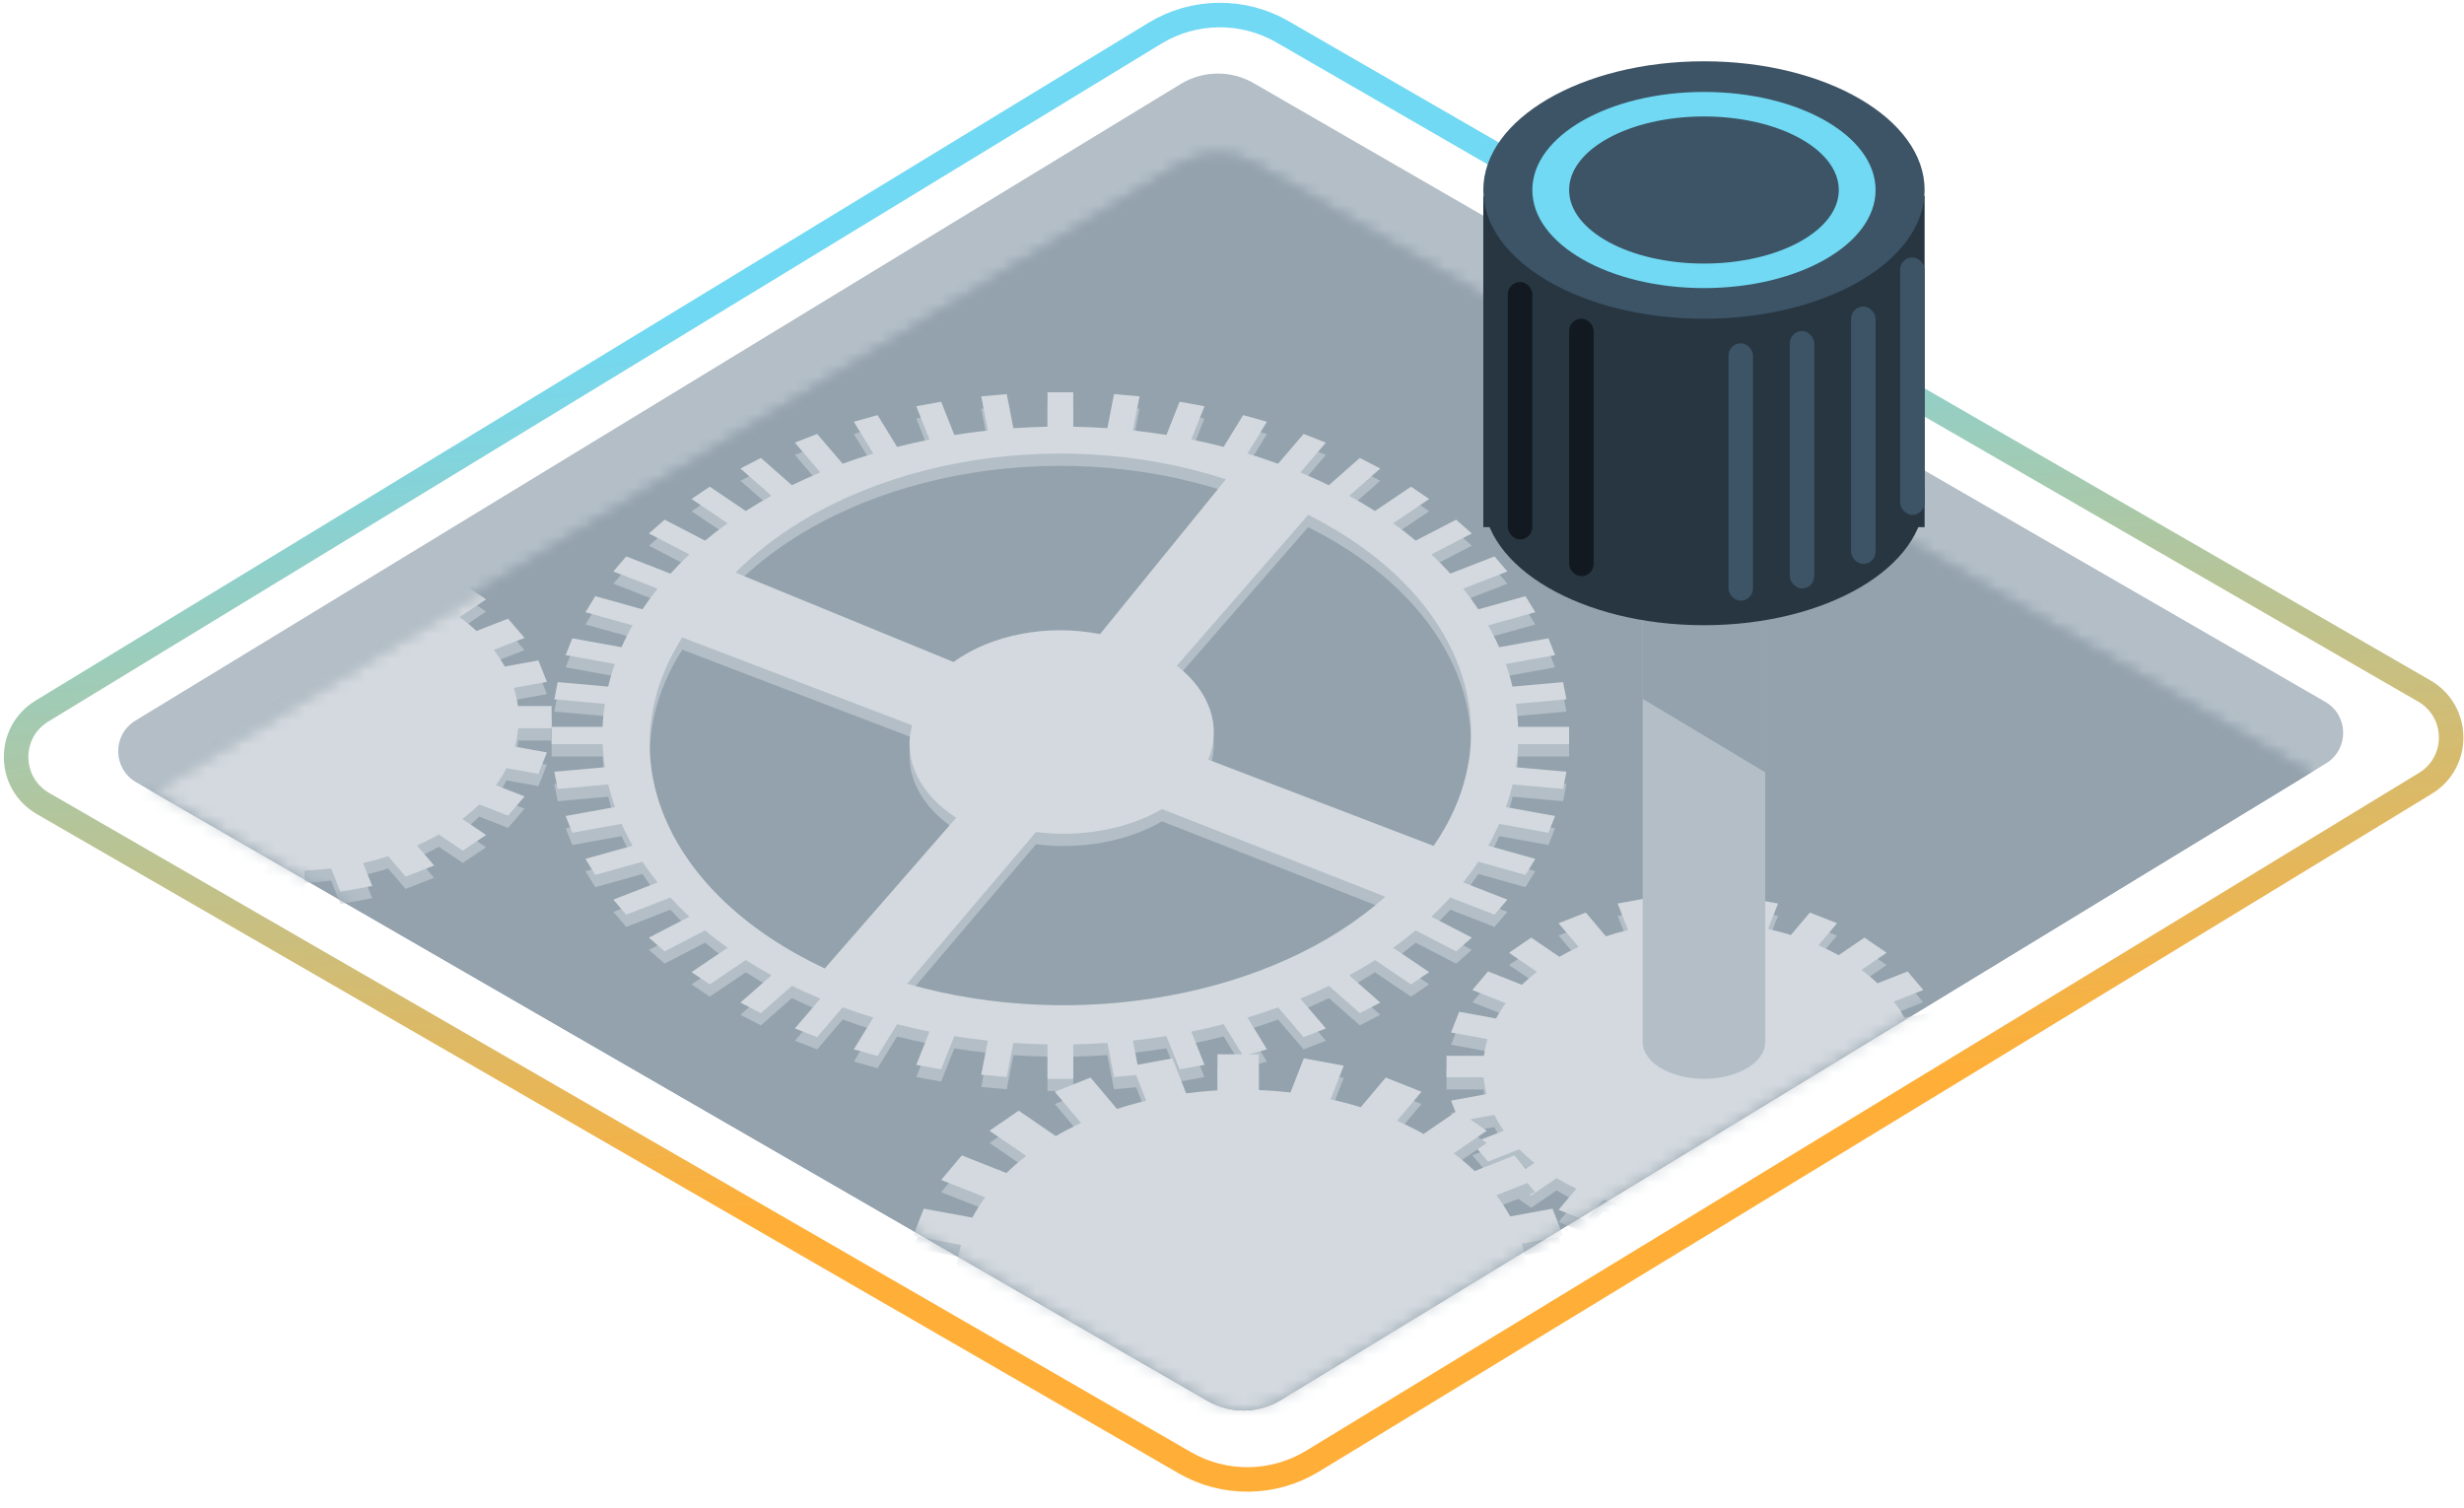 <?xml version="1.0" encoding="UTF-8"?>
<svg width="201px" height="123px" viewBox="0 0 201 123" version="1.1" xmlns="http://www.w3.org/2000/svg" xmlns:xlink="http://www.w3.org/1999/xlink">
    <title>47CA2FEA-EB1B-4E83-9B29-5E6E1CAAFE33</title>
    <defs>
        <linearGradient x1="23.626%" y1="21.966%" x2="35.481%" y2="81.004%" id="linearGradient-1">
            <stop stop-color="#71D9F3" offset="0%"></stop>
            <stop stop-color="#FFAF38" offset="100%"></stop>
        </linearGradient>
        <path d="M87.013,1.261 C88.836,0.15 91.121,0.123 92.97,1.191 L180.384,51.659 C182.304,52.767 182.336,55.528 180.442,56.681 L95.174,108.612 C93.35,109.723 91.066,109.75 89.217,108.682 L1.804,58.214 C-0.117,57.105 -0.149,54.345 1.745,53.192 L87.013,1.261 Z" id="path-2"></path>
        <path d="M87.013,1.261 C88.836,0.15 91.121,0.123 92.97,1.191 L180.384,51.659 C182.304,52.767 182.336,55.528 180.442,56.681 L95.174,108.612 C93.35,109.723 91.066,109.75 89.217,108.682 L1.804,58.214 C-0.117,57.105 -0.149,54.345 1.745,53.192 L87.013,1.261 Z" id="path-4"></path>
        <path d="M87.312,0.854 C89.136,-0.257 91.42,-0.284 93.269,0.784 L180.683,51.252 C182.603,52.361 182.635,55.121 180.742,56.274 L95.473,108.206 C93.65,109.317 91.365,109.343 89.516,108.276 L2.103,57.807 C0.183,56.699 0.15,53.939 2.044,52.785 L87.312,0.854 Z" id="path-6"></path>
    </defs>
    <g id="Login-Page" stroke="none" stroke-width="1" fill="none" fill-rule="evenodd">
        <g id="landing_page__02_21" transform="translate(-547, -704)">
            <g id="Key-advantages" transform="translate(122, 622)">
                <g id="articles_row" transform="translate(0, 43)">
                    <g id="Scan-Automation" transform="translate(356, 0)">
                        <g id="illustration" transform="translate(70, 40)">
                            <g id="Group">
                                <path d="M93.2,1.718 C96.392,-0.226 100.389,-0.273 103.625,1.596 L196.762,55.368 C199.642,57.031 199.691,61.171 196.85,62.901 L106.066,118.193 C102.875,120.136 98.877,120.182 95.641,118.314 L2.504,64.542 C-0.376,62.879 -0.424,58.738 2.416,57.008 L93.2,1.718 Z" id="Path" stroke="url(#linearGradient-1)" stroke-width="2"></path>
                                <path d="M95.312,5.854 C97.136,4.743 99.42,4.716 101.269,5.784 L188.683,56.252 C190.603,57.361 190.635,60.121 188.742,61.274 L103.473,113.206 C101.65,114.317 99.365,114.343 97.516,113.276 L10.103,62.807 C8.183,61.699 8.15,58.939 10.044,57.785 L95.312,5.854 Z" id="Path" fill="#B3BEC7"></path>
                                <g id="Clipped" transform="translate(8.299, 11.219)">
                                    <mask id="mask-3" fill="white">
                                        <use xlink:href="#path-2"></use>
                                    </mask>
                                    <g id="Path"></g>
                                    <mask id="mask-5" fill="white">
                                        <use xlink:href="#path-4"></use>
                                    </mask>
                                    <g id="Path"></g>
                                    <path d="M87.013,-5.365 C88.836,-6.476 91.121,-6.502 92.97,-5.435 L180.384,45.033 C182.304,46.142 182.336,48.902 180.442,50.055 L95.174,101.987 C93.35,103.098 91.066,103.124 89.217,102.057 L1.804,51.588 C-0.117,50.48 -0.149,47.72 1.745,46.566 L87.013,-5.365 Z" id="Path" fill="#93A2AD" mask="url(#mask-5)"></path>
                                    <g id="Cogs" mask="url(#mask-5)">
                                        <g transform="translate(-0.299, -6.219)">
                                            <mask id="mask-7" fill="white">
                                                <use xlink:href="#path-6"></use>
                                            </mask>
                                            <use id="Path" stroke="none" fill="#93A2AD" fill-rule="evenodd" xlink:href="#path-6"></use>
                                            <g id="Group-2" stroke="none" stroke-width="1" fill="none" fill-rule="evenodd" mask="url(#mask-7)">
                                                <g transform="translate(109, 34)">
                                                    <path d="M21.781,34 L21.782,36.209 C22.445,36.235 23.098,36.287 23.74,36.361 L24.568,34.251 L27.043,34.704 L26.23,36.778 C26.867,36.919 27.489,37.083 28.092,37.27 L29.64,35.438 L31.86,36.313 L30.345,38.105 C30.916,38.355 31.464,38.627 31.987,38.918 L34.09,37.482 L35.902,38.719 L33.852,40.119 C34.317,40.465 34.752,40.83 35.155,41.211 L37.613,40.242 L38.894,41.758 L36.499,42.702 C36.819,43.125 37.104,43.561 37.349,44.011 L39.97,43.531 L40.633,45.222 L38.064,45.692 C38.209,46.16 38.313,46.638 38.374,47.125 L41,47.125 L41,48.875 L38.405,48.875 C38.361,49.366 38.274,49.849 38.145,50.323 L40.633,50.778 L39.97,52.469 L37.489,52.015 C37.255,52.478 36.979,52.928 36.666,53.363 L38.894,54.242 L37.613,55.758 L35.369,54.873 C34.965,55.273 34.526,55.656 34.054,56.019 L35.902,57.281 L34.09,58.518 L32.22,57.242 C31.682,57.552 31.115,57.841 30.524,58.107 L31.86,59.687 L29.64,60.562 L28.287,58.961 C27.655,59.162 27.004,59.339 26.335,59.49 L27.043,61.296 L24.568,61.749 L23.849,59.918 C23.173,59.999 22.483,60.055 21.782,60.083 L21.781,62 L19.219,62 L19.219,60.062 C18.524,60.023 17.841,59.957 17.171,59.865 L16.432,61.749 L13.957,61.296 L14.701,59.399 C14.051,59.24 13.419,59.057 12.806,58.851 L11.36,60.562 L9.14,59.687 L10.596,57.965 C10.031,57.7 9.491,57.413 8.977,57.107 L6.91,58.518 L5.098,57.281 L7.174,55.863 C6.731,55.51 6.318,55.139 5.937,54.752 L3.387,55.758 L2.106,54.242 L4.668,53.232 C4.377,52.815 4.121,52.385 3.902,51.943 L1.03,52.469 L0.367,50.778 L3.263,50.248 C3.144,49.799 3.064,49.341 3.022,48.875 L0,48.875 L0,47.125 L3.053,47.125 C3.111,46.664 3.208,46.211 3.341,45.766 L0.367,45.222 L1.03,43.531 L4.039,44.082 C4.269,43.653 4.533,43.236 4.831,42.832 L2.106,41.758 L3.387,40.242 L6.148,41.331 C6.527,40.962 6.936,40.609 7.373,40.273 L5.098,38.719 L6.91,37.482 L9.207,39.05 C9.705,38.763 10.228,38.493 10.773,38.244 L9.14,36.313 L11.36,35.438 L12.999,37.377 C13.584,37.186 14.187,37.015 14.806,36.868 L13.957,34.704 L16.432,34.251 L17.28,36.412 C17.915,36.328 18.562,36.266 19.219,36.229 L19.219,34 L21.781,34 Z" id="Path" fill="#B3BEC7"></path>
                                                    <path d="M21.781,33 L21.782,35.209 C22.445,35.235 23.098,35.287 23.74,35.361 L24.568,33.251 L27.043,33.704 L26.23,35.778 C26.867,35.919 27.489,36.083 28.092,36.27 L29.64,34.438 L31.86,35.313 L30.345,37.105 C30.916,37.355 31.464,37.627 31.987,37.918 L34.09,36.482 L35.902,37.719 L33.852,39.119 C34.317,39.465 34.752,39.83 35.155,40.211 L37.613,39.242 L38.894,40.758 L36.499,41.702 C36.819,42.125 37.104,42.561 37.349,43.011 L39.97,42.531 L40.633,44.222 L38.064,44.692 C38.209,45.16 38.313,45.638 38.374,46.125 L41,46.125 L41,47.875 L38.405,47.875 C38.361,48.366 38.274,48.849 38.145,49.323 L40.633,49.778 L39.97,51.469 L37.489,51.015 C37.255,51.478 36.979,51.928 36.666,52.363 L38.894,53.242 L37.613,54.758 L35.369,53.873 C34.965,54.273 34.526,54.656 34.054,55.019 L35.902,56.281 L34.09,57.518 L32.22,56.242 C31.682,56.552 31.115,56.841 30.524,57.107 L31.86,58.687 L29.64,59.562 L28.287,57.961 C27.655,58.162 27.004,58.339 26.335,58.49 L27.043,60.296 L24.568,60.749 L23.849,58.918 C23.173,58.999 22.483,59.055 21.782,59.083 L21.781,61 L19.219,61 L19.219,59.062 C18.524,59.023 17.841,58.957 17.171,58.865 L16.432,60.749 L13.957,60.296 L14.701,58.399 C14.051,58.24 13.419,58.057 12.806,57.851 L11.36,59.562 L9.14,58.687 L10.596,56.965 C10.031,56.7 9.491,56.413 8.977,56.107 L6.91,57.518 L5.098,56.281 L7.174,54.863 C6.731,54.51 6.318,54.139 5.937,53.752 L3.387,54.758 L2.106,53.242 L4.668,52.232 C4.377,51.815 4.121,51.385 3.902,50.943 L1.03,51.469 L0.367,49.778 L3.263,49.248 C3.144,48.799 3.064,48.341 3.022,47.875 L0,47.875 L0,46.125 L3.053,46.125 C3.111,45.664 3.208,45.211 3.341,44.766 L0.367,44.222 L1.03,42.531 L4.039,43.082 C4.269,42.653 4.533,42.236 4.831,41.832 L2.106,40.758 L3.387,39.242 L6.148,40.331 C6.527,39.962 6.936,39.609 7.373,39.273 L5.098,37.719 L6.91,36.482 L9.207,38.05 C9.705,37.763 10.228,37.493 10.773,37.244 L9.14,35.313 L11.36,34.438 L12.999,36.377 C13.584,36.186 14.187,36.015 14.806,35.868 L13.957,33.704 L16.432,33.251 L17.28,35.412 C17.915,35.328 18.562,35.266 19.219,35.229 L19.219,33 L21.781,33 Z" id="Path" fill="#D3D9DE"></path>
                                                    <path d="M26,0 L26,45 C26,46.657 23.761,48 21,48 C18.239,48 16,46.657 16,45 L16,45 L16,0 L26,0 Z" id="Combined-Shape" fill="#B3BEC7"></path>
                                                    <polygon id="Rectangle" fill="#93A2AD" points="16 0 26 0 26 23 16 17"></polygon>
                                                </g>
                                            </g>
                                            <g id="Group-3" stroke="none" stroke-width="1" fill="none" fill-rule="evenodd" mask="url(#mask-7)">
                                                <g transform="translate(36, 26)" id="Shape">
                                                    <path d="M63.16,5.106 L61.078,7.539 C61.875,7.87 62.649,8.218 63.397,8.582 L65.93,6.355 L67.597,7.218 L65.065,9.444 C65.791,9.841 66.491,10.255 67.163,10.683 L70.102,8.7 L71.588,9.702 L68.65,11.685 C69.291,12.142 69.904,12.614 70.488,13.098 L73.785,11.392 L75.064,12.517 L71.767,14.224 C72.313,14.733 72.829,15.256 73.314,15.789 L76.915,14.386 L77.965,15.614 L74.363,17.017 C74.805,17.57 75.215,18.133 75.594,18.705 L79.439,17.63 L80.243,18.94 L76.396,20.014 C76.727,20.601 77.026,21.195 77.291,21.796 L81.314,21.068 L81.858,22.438 L77.835,23.165 C78.05,23.775 78.232,24.39 78.38,25.009 L82.508,24.642 L82.782,26.048 L78.656,26.415 C78.752,27.038 78.813,27.664 78.84,28.292 L83,28.291 L83,29.709 L78.842,29.709 C78.817,30.334 78.757,30.96 78.662,31.586 L82.782,31.952 L82.508,33.358 L78.389,32.992 C78.242,33.609 78.061,34.224 77.844,34.837 L81.858,35.562 L81.314,36.932 L77.299,36.206 C77.034,36.803 76.735,37.397 76.401,37.986 L80.243,39.06 L79.439,40.37 L75.594,39.295 C75.216,39.863 74.805,40.425 74.359,40.981 L77.965,42.386 L76.915,43.614 L73.308,42.209 C72.818,42.747 72.302,43.269 71.762,43.774 L75.064,45.483 L73.785,46.608 L70.484,44.9 C69.895,45.39 69.283,45.861 68.649,46.315 L71.588,48.298 L70.102,49.3 L67.164,47.318 C66.486,47.751 65.787,48.164 65.069,48.558 L67.597,50.782 L65.93,51.645 L63.401,49.421 C62.645,49.789 61.871,50.138 61.081,50.465 L63.16,52.894 L61.34,53.603 L59.261,51.172 C58.442,51.471 57.607,51.748 56.759,52.003 L58.352,54.597 L56.411,55.14 L54.818,52.544 C53.949,52.768 53.068,52.969 52.178,53.148 L53.256,55.862 L51.226,56.229 L50.148,53.515 C49.245,53.66 48.333,53.783 47.416,53.883 L47.958,56.668 L45.875,56.853 L45.332,54.069 C44.409,54.134 43.48,54.175 42.55,54.194 L42.551,57 L40.449,57 L40.45,54.195 C39.523,54.178 38.594,54.137 37.667,54.073 L37.125,56.853 L35.042,56.668 L35.583,53.889 C34.669,53.79 33.757,53.668 32.849,53.522 L31.774,56.229 L29.744,55.862 L30.82,53.154 C29.935,52.975 29.055,52.773 28.182,52.548 L26.589,55.14 L24.648,54.597 L26.241,52.003 C25.399,51.748 24.566,51.471 23.742,51.17 L21.66,53.603 L19.84,52.894 L21.922,50.461 C21.125,50.13 20.351,49.782 19.603,49.418 L17.07,51.645 L15.403,50.782 L17.934,48.556 C17.208,48.158 16.509,47.745 15.837,47.317 L12.898,49.3 L11.412,48.298 L14.35,46.315 C13.709,45.858 13.096,45.386 12.512,44.902 L9.215,46.608 L7.936,45.483 L11.233,43.776 C10.687,43.267 10.171,42.744 9.686,42.211 L6.085,43.614 L5.035,42.386 L8.637,40.983 C8.195,40.43 7.785,39.867 7.406,39.295 L3.561,40.37 L2.757,39.06 L6.603,37.985 C6.272,37.399 5.974,36.805 5.709,36.204 L1.686,36.932 L1.142,35.562 L5.165,34.835 C4.95,34.225 4.768,33.61 4.62,32.99 L0.492,33.358 L0.218,31.952 L4.344,31.585 C4.248,30.962 4.187,30.336 4.16,29.708 L0,29.709 L0,28.291 L4.158,28.291 C4.183,27.666 4.243,27.04 4.338,26.414 L0.218,26.048 L0.492,24.642 L4.611,25.008 C4.758,24.391 4.939,23.776 5.156,23.163 L1.142,22.438 L1.686,21.068 L5.701,21.794 C5.966,21.197 6.265,20.603 6.6,20.014 L2.757,18.94 L3.561,17.63 L7.406,18.705 C7.784,18.137 8.195,17.575 8.641,17.019 L5.035,15.614 L6.085,14.386 L9.692,15.791 C10.182,15.253 10.698,14.731 11.238,14.226 L7.936,12.517 L9.215,11.392 L12.516,13.1 C13.105,12.61 13.717,12.139 14.351,11.685 L11.412,9.702 L12.898,8.7 L15.836,10.682 C16.514,10.249 17.214,9.836 17.932,9.441 L15.403,7.218 L17.07,6.355 L19.599,8.579 C20.355,8.211 21.129,7.862 21.919,7.535 L19.84,5.106 L21.66,4.397 L23.739,6.828 C24.558,6.529 25.393,6.252 26.241,5.997 L24.648,3.403 L26.589,2.86 L28.182,5.456 C29.051,5.232 29.932,5.031 30.822,4.852 L29.744,2.138 L31.774,1.771 L32.852,4.485 C33.755,4.34 34.667,4.217 35.584,4.117 L35.042,1.332 L37.125,1.147 L37.668,3.931 C38.591,3.866 39.52,3.825 40.45,3.806 L40.449,1 L42.551,1 L42.55,3.805 C43.477,3.822 44.406,3.863 45.333,3.927 L45.875,1.147 L47.958,1.332 L47.417,4.111 C48.331,4.21 49.243,4.332 50.151,4.478 L51.226,1.771 L53.256,2.138 L52.18,4.846 C53.065,5.025 53.945,5.227 54.818,5.452 L56.411,2.86 L58.352,3.403 L56.759,5.997 C57.601,6.252 58.434,6.529 59.258,6.83 L61.34,4.397 L63.16,5.106 Z M29.406,28.165 L10.656,21 C4.507,30.639 9.303,41.917 22.278,48 L33,35.709 C30.06,33.802 28.719,31.064 29.344,28.406 L29.406,28.165 Z M68,42.145 L49.793,35 C46.966,36.643 43.169,37.334 39.512,36.872 L29,49.247 C42.824,53.215 58.946,50.278 68,42.145 Z M55,8.099 C40.855,3.481 23.999,6.688 15,15.709 L32.783,23 C35.876,20.76 40.477,19.884 44.733,20.726 L55,8.099 Z M61.717,11 L51,23.306 C53.701,25.4 54.688,28.282 53.561,30.963 L71.945,38 C78.52,28.518 74.198,17.26 61.717,11 Z" fill="#B3BEC7"></path>
                                                    <path d="M63.16,4.106 L61.078,6.539 C61.875,6.87 62.649,7.218 63.397,7.582 L65.93,5.355 L67.597,6.218 L65.065,8.444 C65.791,8.841 66.491,9.255 67.163,9.683 L70.102,7.7 L71.588,8.702 L68.65,10.685 C69.291,11.142 69.904,11.614 70.488,12.098 L73.785,10.392 L75.064,11.517 L71.767,13.224 C72.313,13.733 72.829,14.256 73.314,14.789 L76.915,13.386 L77.965,14.614 L74.363,16.017 C74.805,16.57 75.215,17.133 75.594,17.705 L79.439,16.63 L80.243,17.94 L76.396,19.014 C76.727,19.601 77.026,20.195 77.291,20.796 L81.314,20.068 L81.858,21.438 L77.835,22.165 C78.05,22.775 78.232,23.39 78.38,24.009 L82.508,23.642 L82.782,25.048 L78.656,25.415 C78.752,26.038 78.813,26.664 78.84,27.292 L83,27.291 L83,28.709 L78.842,28.709 C78.817,29.334 78.757,29.96 78.662,30.586 L82.782,30.952 L82.508,32.358 L78.389,31.992 C78.242,32.609 78.061,33.224 77.844,33.837 L81.858,34.562 L81.314,35.932 L77.299,35.206 C77.034,35.803 76.735,36.397 76.401,36.986 L80.243,38.06 L79.439,39.37 L75.594,38.295 C75.216,38.863 74.805,39.425 74.359,39.981 L77.965,41.386 L76.915,42.614 L73.308,41.209 C72.818,41.747 72.302,42.269 71.762,42.774 L75.064,44.483 L73.785,45.608 L70.484,43.9 C69.895,44.39 69.283,44.861 68.649,45.315 L71.588,47.298 L70.102,48.3 L67.164,46.318 C66.486,46.751 65.787,47.164 65.069,47.558 L67.597,49.782 L65.93,50.645 L63.401,48.421 C62.645,48.789 61.871,49.138 61.081,49.465 L63.16,51.894 L61.34,52.603 L59.261,50.172 C58.442,50.471 57.607,50.748 56.759,51.003 L58.352,53.597 L56.411,54.14 L54.818,51.544 C53.949,51.768 53.068,51.969 52.178,52.148 L53.256,54.862 L51.226,55.229 L50.148,52.515 C49.245,52.66 48.333,52.783 47.416,52.883 L47.958,55.668 L45.875,55.853 L45.332,53.069 C44.409,53.134 43.48,53.175 42.55,53.194 L42.551,56 L40.449,56 L40.45,53.195 C39.523,53.178 38.594,53.137 37.667,53.073 L37.125,55.853 L35.042,55.668 L35.583,52.889 C34.669,52.79 33.757,52.668 32.849,52.522 L31.774,55.229 L29.744,54.862 L30.82,52.154 C29.935,51.975 29.055,51.773 28.182,51.548 L26.589,54.14 L24.648,53.597 L26.241,51.003 C25.399,50.748 24.566,50.471 23.742,50.17 L21.66,52.603 L19.84,51.894 L21.922,49.461 C21.125,49.13 20.351,48.782 19.603,48.418 L17.07,50.645 L15.403,49.782 L17.934,47.556 C17.208,47.158 16.509,46.745 15.837,46.317 L12.898,48.3 L11.412,47.298 L14.35,45.315 C13.709,44.858 13.096,44.386 12.512,43.902 L9.215,45.608 L7.936,44.483 L11.233,42.776 C10.687,42.267 10.171,41.744 9.686,41.211 L6.085,42.614 L5.035,41.386 L8.637,39.983 C8.195,39.43 7.785,38.867 7.406,38.295 L3.561,39.37 L2.757,38.06 L6.603,36.985 C6.272,36.399 5.974,35.805 5.709,35.204 L1.686,35.932 L1.142,34.562 L5.165,33.835 C4.95,33.225 4.768,32.61 4.62,31.99 L0.492,32.358 L0.218,30.952 L4.344,30.585 C4.248,29.962 4.187,29.336 4.16,28.708 L0,28.709 L0,27.291 L4.158,27.291 C4.183,26.666 4.243,26.04 4.338,25.414 L0.218,25.048 L0.492,23.642 L4.611,24.008 C4.758,23.391 4.939,22.776 5.156,22.163 L1.142,21.438 L1.686,20.068 L5.701,20.794 C5.966,20.197 6.265,19.603 6.6,19.014 L2.757,17.94 L3.561,16.63 L7.406,17.705 C7.784,17.137 8.195,16.575 8.641,16.019 L5.035,14.614 L6.085,13.386 L9.692,14.791 C10.182,14.253 10.698,13.731 11.238,13.226 L7.936,11.517 L9.215,10.392 L12.516,12.1 C13.105,11.61 13.717,11.139 14.351,10.685 L11.412,8.702 L12.898,7.7 L15.836,9.682 C16.514,9.249 17.214,8.836 17.932,8.441 L15.403,6.218 L17.07,5.355 L19.599,7.579 C20.355,7.211 21.129,6.862 21.919,6.535 L19.84,4.106 L21.66,3.397 L23.739,5.828 C24.558,5.529 25.393,5.252 26.241,4.997 L24.648,2.403 L26.589,1.86 L28.182,4.456 C29.051,4.232 29.932,4.031 30.822,3.852 L29.744,1.138 L31.774,0.771 L32.852,3.485 C33.755,3.34 34.667,3.217 35.584,3.117 L35.042,0.332 L37.125,0.147 L37.668,2.931 C38.591,2.866 39.52,2.825 40.45,2.806 L40.449,0 L42.551,0 L42.55,2.805 C43.477,2.822 44.406,2.863 45.333,2.927 L45.875,0.147 L47.958,0.332 L47.417,3.111 C48.331,3.21 49.243,3.332 50.151,3.478 L51.226,0.771 L53.256,1.138 L52.18,3.846 C53.065,4.025 53.945,4.227 54.818,4.452 L56.411,1.86 L58.352,2.403 L56.759,4.997 C57.601,5.252 58.434,5.529 59.258,5.83 L61.34,3.397 L63.16,4.106 Z M29.406,27.165 L10.656,20 C4.507,29.639 9.303,40.917 22.278,47 L33,34.709 C30.06,32.802 28.719,30.064 29.344,27.406 L29.406,27.165 Z M68,41.145 L49.793,34 C46.966,35.643 43.169,36.334 39.512,35.872 L29,48.247 C42.824,52.215 58.946,49.278 68,41.145 Z M55,7.099 C40.855,2.481 23.999,5.688 15,14.709 L32.783,22 C35.876,19.76 40.477,18.884 44.733,19.726 L55,7.099 Z M61.717,10 L51,22.306 C53.701,24.4 54.688,27.282 53.561,29.963 L71.945,37 C78.52,27.518 74.198,16.26 61.717,10 Z" fill="#D3D9DE"></path>
                                                </g>
                                            </g>
                                            <g id="Group-2" stroke="none" stroke-width="1" fill="none" fill-rule="evenodd" mask="url(#mask-7)">
                                                <g transform="translate(65, 80)" id="Path">
                                                    <path d="M28.688,1 L28.688,3.919 C29.562,3.954 30.422,4.022 31.268,4.12 L32.358,1.331 L35.618,1.93 L34.546,4.671 C35.386,4.857 36.204,5.074 36.999,5.321 L39.039,2.9 L41.961,4.057 L39.966,6.425 C40.718,6.755 41.44,7.114 42.129,7.499 L44.899,5.601 L47.285,7.236 L44.585,9.086 C45.198,9.543 45.771,10.025 46.302,10.529 L49.539,9.249 L51.226,11.251 L48.072,12.5 C48.494,13.057 48.868,13.635 49.192,14.228 L52.643,13.595 L53.517,15.829 L50.133,16.45 C50.324,17.069 50.461,17.701 50.541,18.344 L54,18.344 L54,20.656 L50.582,20.657 C50.525,21.306 50.409,21.944 50.239,22.569 L53.517,23.171 L52.643,25.405 L49.376,24.805 C49.067,25.417 48.705,26.012 48.292,26.587 L51.226,27.749 L49.539,29.751 L46.584,28.582 C46.051,29.111 45.473,29.617 44.852,30.097 L47.285,31.764 L44.899,33.399 L42.437,31.712 C41.727,32.122 40.981,32.504 40.202,32.855 L41.961,34.943 L39.039,36.1 L37.256,33.984 C36.424,34.25 35.566,34.484 34.685,34.684 L35.618,37.07 L32.358,37.669 L31.411,35.248 C30.52,35.356 29.611,35.429 28.688,35.467 L28.688,38 L25.312,38 L25.313,35.439 C24.398,35.388 23.498,35.3 22.616,35.179 L21.642,37.669 L18.382,37.07 L19.362,34.562 C18.506,34.353 17.673,34.112 16.867,33.839 L14.961,36.1 L12.039,34.943 L13.955,32.669 C13.212,32.318 12.5,31.939 11.823,31.534 L9.101,33.399 L6.715,31.764 L9.448,29.89 C8.865,29.424 8.321,28.933 7.82,28.422 L4.461,29.751 L2.774,27.749 L6.148,26.414 C5.765,25.863 5.428,25.294 5.139,24.711 L1.357,25.405 L0.483,23.171 L4.297,22.471 C4.141,21.877 4.035,21.272 3.98,20.657 L0,20.656 L0,18.344 L4.021,18.344 C4.097,17.735 4.225,17.135 4.4,16.548 L0.483,15.829 L1.357,13.595 L5.32,14.322 C5.622,13.756 5.971,13.205 6.363,12.671 L2.774,11.251 L4.461,9.249 L8.097,10.687 C8.596,10.2 9.135,9.734 9.711,9.289 L6.715,7.236 L9.101,5.601 L12.126,7.673 C12.783,7.293 13.471,6.938 14.189,6.608 L12.039,4.057 L14.961,2.9 L17.12,5.462 C17.891,5.209 18.685,4.985 19.5,4.79 L18.382,1.93 L21.642,1.331 L22.759,4.187 C23.595,4.076 24.447,3.995 25.313,3.946 L25.312,1 L28.688,1 Z" fill="#B3BEC7"></path>
                                                    <path d="M28.688,0 L28.688,2.919 C29.562,2.954 30.422,3.022 31.268,3.12 L32.358,0.331 L35.618,0.93 L34.546,3.671 C35.386,3.857 36.204,4.074 36.999,4.321 L39.039,1.9 L41.961,3.057 L39.966,5.425 C40.718,5.755 41.44,6.114 42.129,6.499 L44.899,4.601 L47.285,6.236 L44.585,8.086 C45.198,8.543 45.771,9.025 46.302,9.529 L49.539,8.249 L51.226,10.251 L48.072,11.5 C48.494,12.057 48.868,12.635 49.192,13.228 L52.643,12.595 L53.517,14.829 L50.133,15.45 C50.324,16.069 50.461,16.701 50.541,17.344 L54,17.344 L54,19.656 L50.582,19.657 C50.525,20.306 50.409,20.944 50.239,21.569 L53.517,22.171 L52.643,24.405 L49.376,23.805 C49.067,24.417 48.705,25.012 48.292,25.587 L51.226,26.749 L49.539,28.751 L46.584,27.582 C46.051,28.111 45.473,28.617 44.852,29.097 L47.285,30.764 L44.899,32.399 L42.437,30.712 C41.727,31.122 40.981,31.504 40.202,31.855 L41.961,33.943 L39.039,35.1 L37.256,32.984 C36.424,33.25 35.566,33.484 34.685,33.684 L35.618,36.07 L32.358,36.669 L31.411,34.248 C30.52,34.356 29.611,34.429 28.688,34.467 L28.688,37 L25.312,37 L25.313,34.439 C24.398,34.388 23.498,34.3 22.616,34.179 L21.642,36.669 L18.382,36.07 L19.362,33.562 C18.506,33.353 17.673,33.112 16.867,32.839 L14.961,35.1 L12.039,33.943 L13.955,31.669 C13.212,31.318 12.5,30.939 11.823,30.534 L9.101,32.399 L6.715,30.764 L9.448,28.89 C8.865,28.424 8.321,27.933 7.82,27.422 L4.461,28.751 L2.774,26.749 L6.148,25.414 C5.765,24.863 5.428,24.294 5.139,23.711 L1.357,24.405 L0.483,22.171 L4.297,21.471 C4.141,20.877 4.035,20.272 3.98,19.657 L0,19.656 L0,17.344 L4.021,17.344 C4.097,16.735 4.225,16.135 4.4,15.548 L0.483,14.829 L1.357,12.595 L5.32,13.322 C5.622,12.756 5.971,12.205 6.363,11.671 L2.774,10.251 L4.461,8.249 L8.097,9.687 C8.596,9.2 9.135,8.734 9.711,8.289 L6.715,6.236 L9.101,4.601 L12.126,6.673 C12.783,6.293 13.471,5.938 14.189,5.608 L12.039,3.057 L14.961,1.9 L17.12,4.462 C17.891,4.209 18.685,3.985 19.5,3.79 L18.382,0.93 L21.642,0.331 L22.759,3.187 C23.595,3.076 24.447,2.995 25.313,2.946 L25.312,0 L28.688,0 Z" fill="#D3D9DE"></path>
                                                </g>
                                            </g>
                                            <g id="Group-2" stroke="none" stroke-width="1" fill="none" fill-rule="evenodd" mask="url(#mask-7)">
                                                <g transform="translate(-7, 38)" id="Path">
                                                    <path d="M22.844,1 L22.844,3.288 C23.54,3.315 24.225,3.368 24.898,3.445 L25.767,1.26 L28.363,1.729 L27.509,3.877 C28.178,4.023 28.829,4.193 29.462,4.386 L31.086,2.49 L33.414,3.396 L31.825,5.252 C32.424,5.511 32.999,5.792 33.547,6.093 L35.753,4.606 L37.653,5.888 L35.503,7.338 C35.991,7.696 36.447,8.074 36.87,8.469 L39.448,7.465 L40.791,9.035 L38.279,10.013 C38.616,10.45 38.914,10.903 39.171,11.368 L41.92,10.872 L42.615,12.622 L39.921,13.109 C40.073,13.594 40.182,14.09 40.246,14.594 L43,14.594 L43,16.406 L40.278,16.407 C40.233,16.915 40.141,17.415 40.005,17.906 L42.615,18.378 L41.92,20.128 L39.318,19.658 C39.072,20.138 38.783,20.604 38.455,21.055 L40.791,21.965 L39.448,23.535 L37.094,22.619 C36.67,23.033 36.21,23.429 35.715,23.805 L37.653,25.112 L35.753,26.394 L33.792,25.072 C33.227,25.393 32.633,25.693 32.013,25.968 L33.414,27.604 L31.086,28.51 L29.666,26.852 C29.005,27.061 28.321,27.244 27.619,27.401 L28.363,29.271 L25.767,29.74 L25.013,27.843 C24.303,27.928 23.579,27.985 22.844,28.014 L22.844,30 L20.156,30 L20.156,27.993 C19.428,27.952 18.711,27.884 18.009,27.789 L17.233,29.74 L14.637,29.271 L15.418,27.306 C14.736,27.142 14.073,26.952 13.431,26.739 L11.914,28.51 L9.586,27.604 L11.112,25.821 C10.521,25.547 9.954,25.25 9.415,24.932 L7.247,26.394 L5.347,25.112 L7.524,23.644 C7.059,23.278 6.626,22.894 6.227,22.493 L3.552,23.535 L2.209,21.965 L4.896,20.919 C4.591,20.487 4.322,20.041 4.092,19.584 L1.08,20.128 L0.385,18.378 L3.422,17.829 C3.298,17.363 3.213,16.889 3.169,16.407 L0,16.406 L0,14.594 L3.202,14.594 C3.263,14.116 3.364,13.647 3.504,13.186 L0.385,12.622 L1.08,10.872 L4.236,11.442 C4.477,10.998 4.755,10.566 5.067,10.148 L2.209,9.035 L3.552,7.465 L6.448,8.593 C6.845,8.211 7.274,7.845 7.732,7.497 L5.347,5.888 L7.247,4.606 L9.656,6.23 C10.179,5.933 10.727,5.654 11.298,5.396 L9.586,3.396 L11.914,2.49 L13.633,4.497 C14.247,4.299 14.879,4.123 15.528,3.97 L14.637,1.729 L17.233,1.26 L18.123,3.498 C18.789,3.411 19.467,3.347 20.156,3.309 L20.156,1 L22.844,1 Z" fill="#B3BEC7"></path>
                                                    <path d="M22.844,-3.97903932e-13 L22.844,2.288 C23.54,2.315 24.225,2.368 24.898,2.445 L25.767,0.26 L28.363,0.729 L27.509,2.877 C28.178,3.023 28.829,3.193 29.462,3.386 L31.086,1.49 L33.414,2.396 L31.825,4.252 C32.424,4.511 32.999,4.792 33.547,5.093 L35.753,3.606 L37.653,4.888 L35.503,6.338 C35.991,6.696 36.447,7.074 36.87,7.469 L39.448,6.465 L40.791,8.035 L38.279,9.013 C38.616,9.45 38.914,9.903 39.171,10.368 L41.92,9.872 L42.615,11.622 L39.921,12.109 C40.073,12.594 40.182,13.09 40.246,13.594 L43,13.594 L43,15.406 L40.278,15.407 C40.233,15.915 40.141,16.415 40.005,16.906 L42.615,17.378 L41.92,19.128 L39.318,18.658 C39.072,19.138 38.783,19.604 38.455,20.055 L40.791,20.965 L39.448,22.535 L37.094,21.619 C36.67,22.033 36.21,22.429 35.715,22.805 L37.653,24.112 L35.753,25.394 L33.792,24.072 C33.227,24.393 32.633,24.693 32.013,24.968 L33.414,26.604 L31.086,27.51 L29.666,25.852 C29.005,26.061 28.321,26.244 27.619,26.401 L28.363,28.271 L25.767,28.74 L25.013,26.843 C24.303,26.928 23.579,26.985 22.844,27.014 L22.844,29 L20.156,29 L20.156,26.993 C19.428,26.952 18.711,26.884 18.009,26.789 L17.233,28.74 L14.637,28.271 L15.418,26.306 C14.736,26.142 14.073,25.952 13.431,25.739 L11.914,27.51 L9.586,26.604 L11.112,24.821 C10.521,24.547 9.954,24.25 9.415,23.932 L7.247,25.394 L5.347,24.112 L7.524,22.644 C7.059,22.278 6.626,21.894 6.227,21.493 L3.552,22.535 L2.209,20.965 L4.896,19.919 C4.591,19.487 4.322,19.041 4.092,18.584 L1.08,19.128 L0.385,17.378 L3.422,16.829 C3.298,16.363 3.213,15.889 3.169,15.407 L0,15.406 L0,13.594 L3.202,13.594 C3.263,13.116 3.364,12.647 3.504,12.186 L0.385,11.622 L1.08,9.872 L4.236,10.442 C4.477,9.998 4.755,9.566 5.067,9.148 L2.209,8.035 L3.552,6.465 L6.448,7.593 C6.845,7.211 7.274,6.845 7.732,6.497 L5.347,4.888 L7.247,3.606 L9.656,5.23 C10.179,4.933 10.727,4.654 11.298,4.396 L9.586,2.396 L11.914,1.49 L13.633,3.497 C14.247,3.299 14.879,3.123 15.528,2.97 L14.637,0.729 L17.233,0.26 L18.123,2.498 C18.789,2.411 19.467,2.347 20.156,2.309 L20.156,-3.97903932e-13 L22.844,-3.97903932e-13 Z" fill="#D3D9DE"></path>
                                                </g>
                                            </g>
                                        </g>
                                    </g>
                                </g>
                            </g>
                            <g id="Group-4" transform="translate(120, 4)">
                                <ellipse id="Oval" fill="#273641" cx="18" cy="35.5" rx="18" ry="10.5"></ellipse>
                                <rect id="Rectangle" fill="#273641" x="0" y="11" width="36" height="27"></rect>
                                <rect id="Rectangle" fill="#3C5466" x="34" y="16" width="2" height="21" rx="1"></rect>
                                <rect id="Rectangle" fill="#3C5466" x="30" y="20" width="2" height="21" rx="1"></rect>
                                <rect id="Rectangle" fill="#3C5466" x="25" y="22" width="2" height="21" rx="1"></rect>
                                <rect id="Rectangle" fill="#3C5466" x="20" y="23" width="2" height="21" rx="1"></rect>
                                <rect id="Rectangle" fill="#121920" x="7" y="21" width="2" height="21" rx="1"></rect>
                                <rect id="Rectangle" fill="#121920" x="2" y="18" width="2" height="21" rx="1"></rect>
                                <ellipse id="Oval" fill="#3C5466" cx="18" cy="10.5" rx="18" ry="10.5"></ellipse>
                                <ellipse id="Oval" fill="#71D9F3" cx="18" cy="10.5" rx="14" ry="8"></ellipse>
                                <ellipse id="Oval" fill="#3C5466" cx="18" cy="10.5" rx="11" ry="6"></ellipse>
                            </g>
                        </g>
                    </g>
                </g>
            </g>
        </g>
    </g>
</svg>